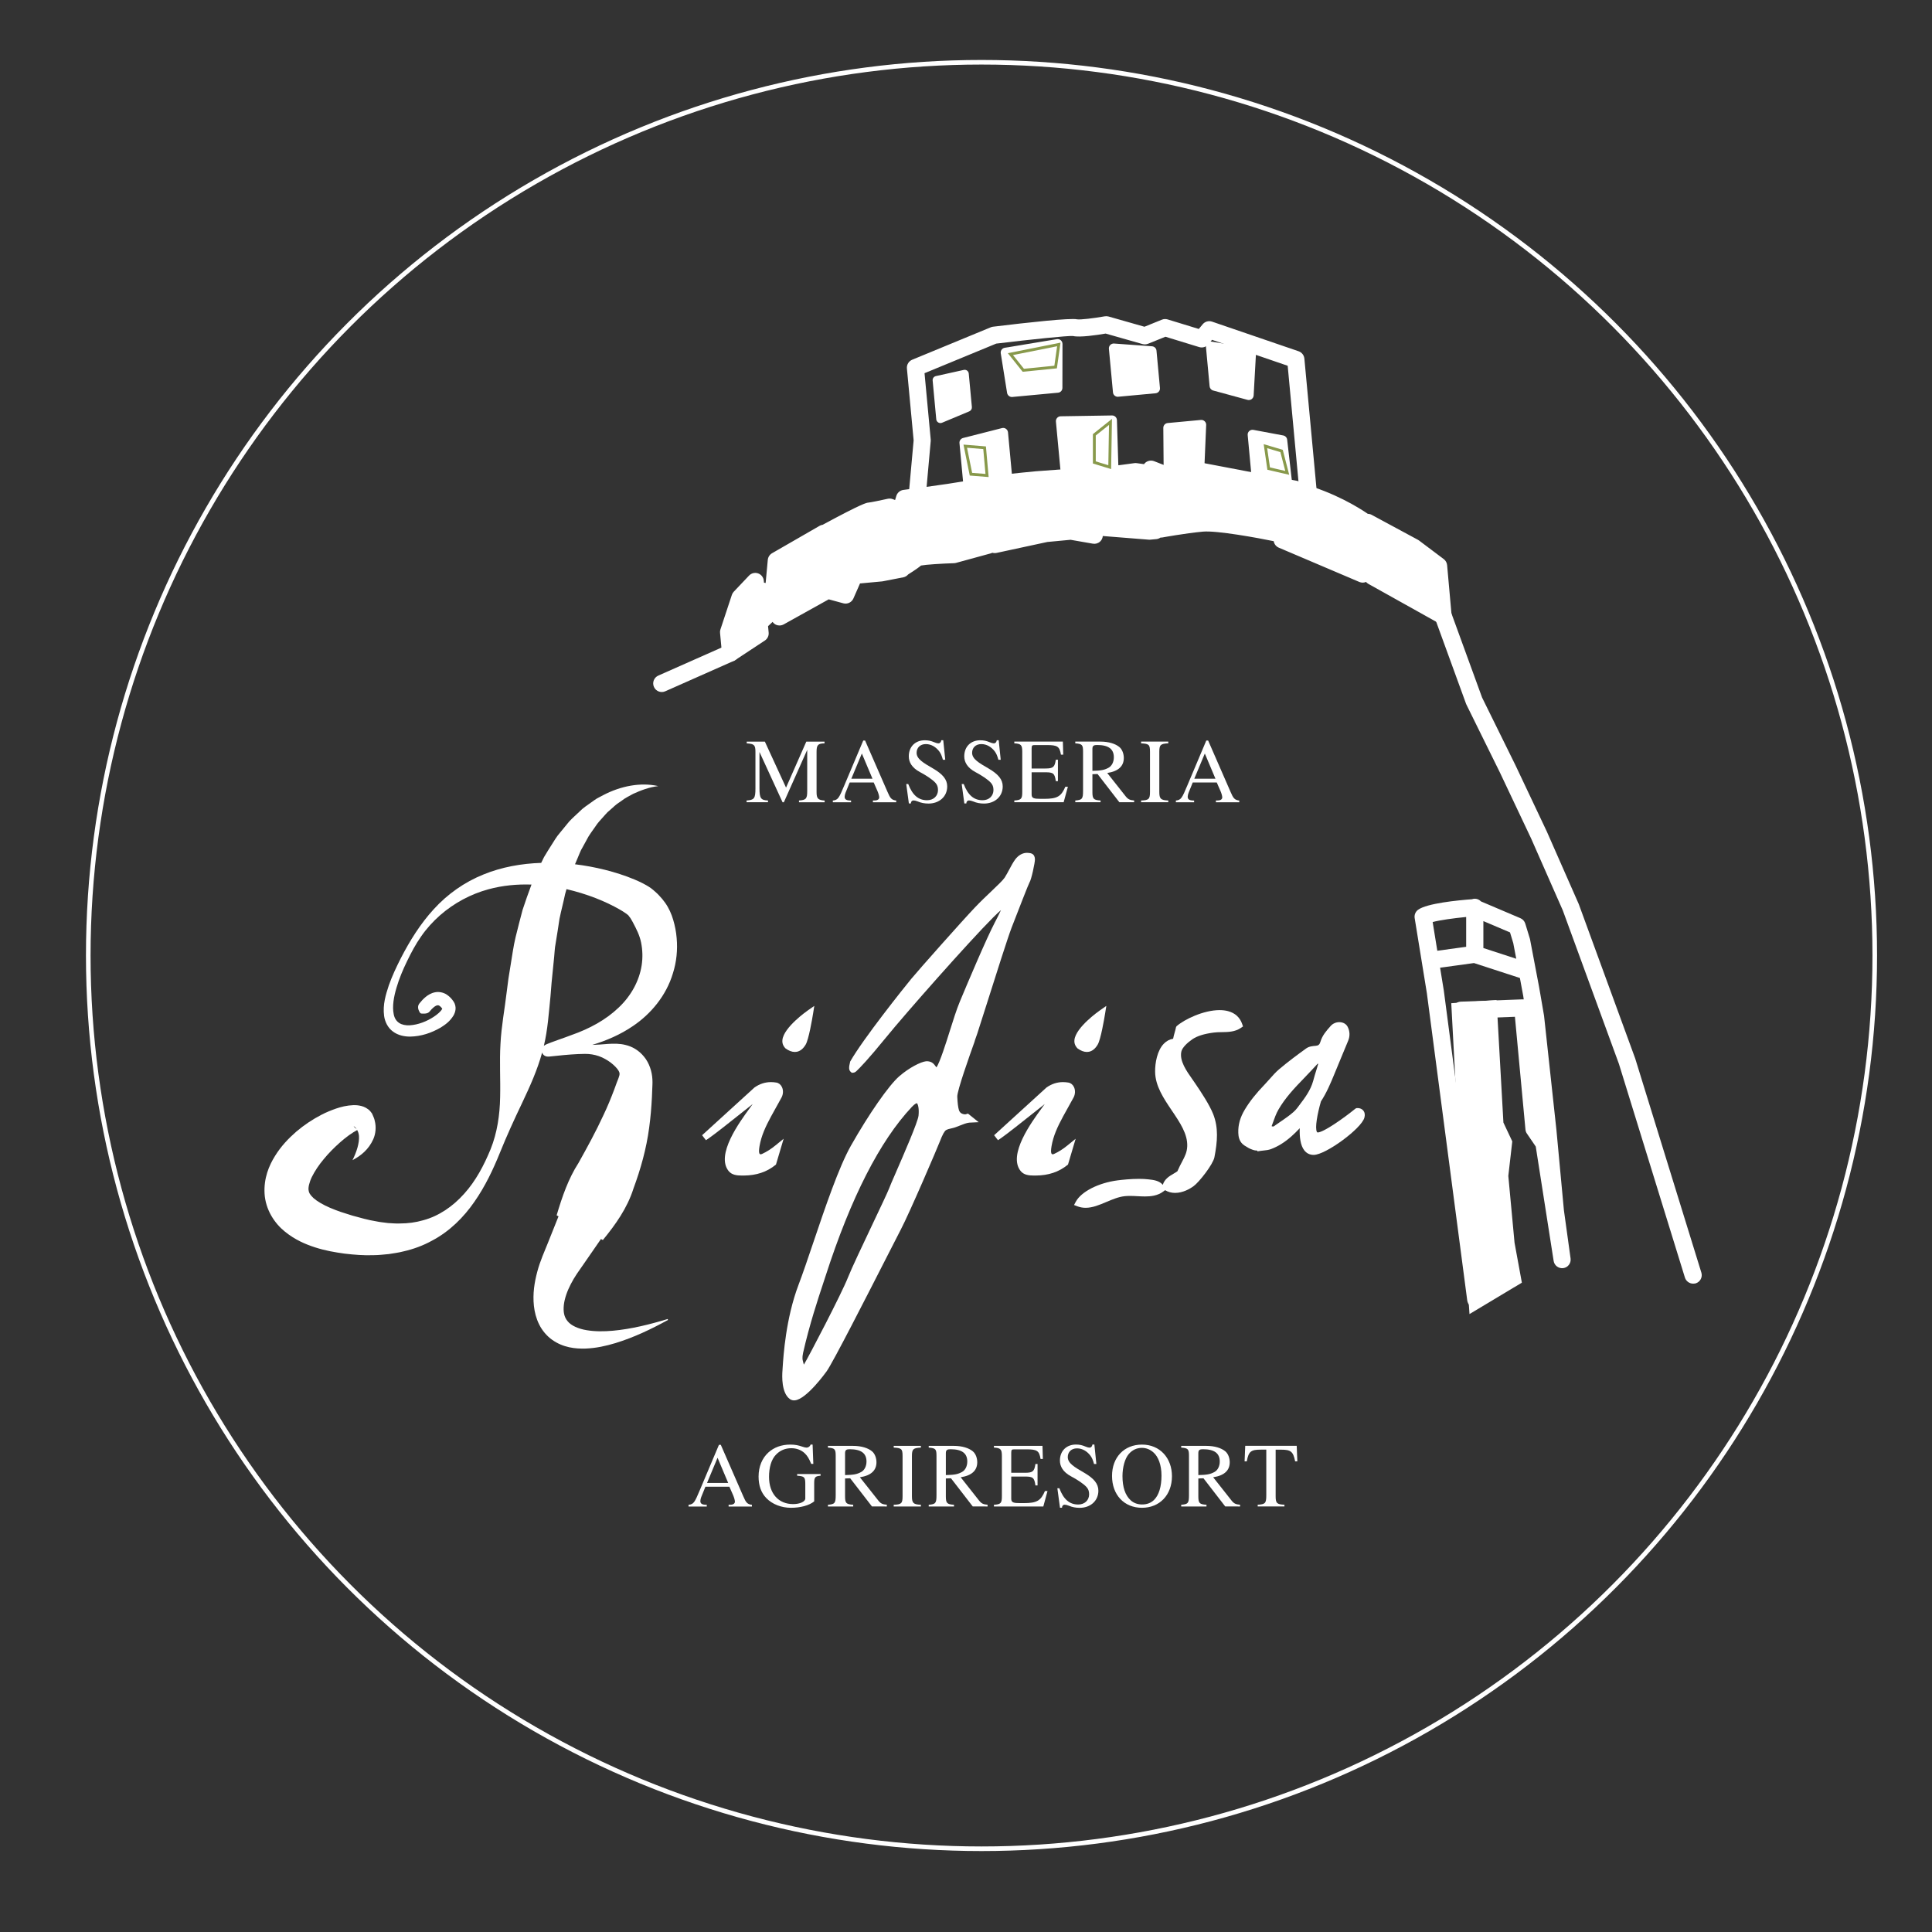 <?xml version="1.0" encoding="utf-8"?>
<!-- Generator: Adobe Illustrator 23.0.1, SVG Export Plug-In . SVG Version: 6.00 Build 0)  -->
<svg version="1.0" xmlns="http://www.w3.org/2000/svg" xmlns:xlink="http://www.w3.org/1999/xlink" x="0px" y="0px"
	 viewBox="0 0 512 512" style="enable-background:new 0 0 512 512;" xml:space="preserve">
<rect x="0" y="0" width="512" height="512" fill="#333333" stroke="none"/>
<style type="text/css">
	.st0{display:none;fill:#87994A;}
	.st1{display:none;fill:#FFFFFF;}
	.st2{fill:#FFFFFF;}
	.st3{fill:#FFFFFF;stroke:#88994B;stroke-width:0.759;stroke-miterlimit:10;}
	.st4{fill:none;stroke:#FFFFFF;stroke-width:1.219;stroke-miterlimit:10;}
</style>
<g id="Livello_1">
	<rect class="st0" width="512" height="512"/>
	<path class="st1" d="M385.33,151.53c-1.21-4.14-2.99-8.21-5.62-11.89c-1.32-1.84-2.73-3.62-4.38-5.27
		c-0.78-0.84-1.61-1.65-2.52-2.43c-0.87-0.77-1.64-1.53-3.09-2.59c-2.32-1.62-4.12-2.55-5.95-3.5c-1.81-0.91-3.57-1.72-5.32-2.45
		c-6.98-2.92-13.88-5.08-20.89-6.85c-6.87-1.71-13.82-3.01-20.81-3.86c0.56-1.29,1.12-2.58,1.67-3.89c1.18-2.63,2.09-5.49,3.61-7.89
		l4.17-7.6c1.49-2.45,3.25-4.69,4.88-7.09c1.56-2.49,3.57-4.48,5.48-6.67c0.98-1.06,1.89-2.22,2.93-3.22l3.25-2.87
		c1.1-0.94,2.15-2.02,3.32-2.87l3.6-2.51c2.35-1.88,5.05-3.05,7.67-4.57c5.43-2.47,11.23-4.68,17.54-5.42
		c-12.49-2.82-26.3,0.04-38.22,6.21l-4.51,2.37c-1.45,0.87-2.77,1.9-4.17,2.86c-2.73,1.98-5.69,3.84-8.01,6.27
		c-2.43,2.33-5.04,4.59-7.35,7.07l-6.43,7.84c-2.28,2.58-3.92,5.46-5.75,8.29c-1.77,2.85-3.64,5.69-5.31,8.6
		c-0.65,1.33-1.31,2.67-1.97,4.02c-13.76,0.46-27.56,2.91-40.33,8.12c-13.31,5.35-25.18,13.8-34.59,24.12
		c-9.45,10.3-16.81,22.14-23.05,34.26c-3.11,6.1-6.03,12.32-8.37,18.9c-2.17,6.59-4.34,13.49-3.32,21.38
		c0.53,3.86,2.47,8.25,6.18,10.94c3.64,2.73,8,3.5,11.86,3.52c7.84-0.12,14.91-2.55,21.43-6.33c3.22-2.05,6.38-4.2,8.97-8.47
		c0.61-1.13,1.18-2.46,1.37-4.17c0.21-1.69-0.25-3.82-1.25-5.33c-1.36-2.05-2.69-3.56-4.93-5.07c-2.19-1.45-5.46-2.22-8.22-1.59
		c-2.76,0.56-4.82,1.89-6.48,3.23c-1.67,1.37-3.01,2.85-4.21,4.38c-1.2,1.49-1.8,3.56,0.41,6.85l0.62,0.34
		c3.88,0.34,5.19-0.38,6.09-1.55c0.9-1.12,1.87-2.13,2.84-2.9c0.96-0.77,1.9-1.21,2.48-1.3c0.58-0.08,0.82-0.01,1.48,0.36
		c0.52,0.33,1.34,1.22,1.89,1.94c-0.04,0.1-0.08,0.22-0.16,0.36c-0.84,1.62-3.27,3.7-5.68,5.28c-4.96,3.28-11.07,5.64-16.78,5.97
		c-5.86,0.32-10.13-2-11.25-7.68c-1.15-5.58,0.07-12.28,1.91-18.48c1.85-6.3,4.43-12.48,7.34-18.49c2.91-6.05,6.04-11.94,9.86-17.37
		c3.76-5.47,8.28-10.37,13.18-14.72c9.87-8.68,21.56-14.85,33.89-18.2c9.76-2.66,19.88-3.62,29.96-3.26
		c-2.15,5.85-4.32,11.77-6.23,17.72c-1.7,6.31-3.27,12.66-4.86,19.03c-1.53,6.37-2.33,12.78-3.43,19.19l-1.55,9.63l-1.19,9.14
		c-1.43,12.19-3.77,24.21-4.36,36.41c-0.73,12.2,0.06,24.69-0.23,37.19c-0.24,12.48-2.06,24.9-6.63,36.29
		c-4.64,11.29-10.43,22.25-18.43,31.11c-7.89,8.9-17.78,15.61-28.51,18.51c-5.33,1.55-10.82,2.26-16.36,2.27
		c-2.73,0.15-5.55-0.18-8.29-0.29c-2.8-0.42-5.53-0.59-8.32-1.22c-5.51-0.88-11.05-2.47-16.54-3.98l-8.2-2.61
		c-2.61-0.9-5.13-1.9-7.51-2.9c-4.74-2.03-8.9-4.48-11.48-6.77c-2.58-2.49-3.15-3.72-3.38-5.42c-0.35-1.75,0.36-5.31,2.3-9.32
		c1.98-3.96,4.82-8.3,8.25-12.35c3.38-4.1,7.26-8.07,11.34-11.67c2.05-1.8,4.12-3.53,6.23-5c2.02-1.49,4.25-2.83,5.48-3.47
		c0.13-0.11,0.24-0.18,0.3-0.24c0.66,1.08,1.12,2.44,1.28,4.12c0.38,4.93-1.63,11.14-4.52,16.92c5.8-3.05,11.33-7.43,14.55-14.74
		c1.57-3.64,2.15-8.38,0.93-12.94c-0.2-1.19-0.7-2.2-1.15-3.29l-0.72-1.61c-0.73-1.1-1.67-2.19-2.7-2.95
		c-2.09-1.59-4.2-2.21-5.79-2.51c-1.71-0.34-3.05-0.38-4.34-0.36c-4.97,0.22-8.62,1.22-12.22,2.39c-3.53,1.23-6.87,2.61-10.04,4.24
		c-6.35,3.25-12.21,7.18-17.71,11.84c-5.42,4.74-10.61,10.1-14.84,16.99c-4.2,6.75-7.89,15.51-7.3,26.3
		c0.28,5.32,2.02,10.79,4.67,15.35c2.63,4.58,5.99,8.31,9.5,11.15c7.02,5.72,14.27,8.82,21.22,11.06
		c7.03,2.25,13.76,3.41,20.39,4.33c6.76,0.8,13.56,1.36,20.52,1.08c3.44,0,6.97-0.48,10.4-0.76c3.48-0.58,6.93-0.98,10.36-1.91
		c6.84-1.56,13.55-4.01,19.69-7.39c12.46-6.54,22.3-16.48,29.72-27.2c7.52-10.75,13-22.38,17.78-34.14
		c4.75-11.77,10.03-23.36,15.68-35.13c5.38-11.32,10.56-22.91,13.82-34.86c0.65,2.13,2.51,2.51,2.42,2.56
		c0.55,0.19,0.76,0.2,0.94,0.24c0.7,0.09,0.94,0.06,1.26,0.05l10.36-1.06c3.32-0.31,6.64-0.56,9.95-0.7
		c3.3-0.12,6.63-0.32,9.88,0.25c3.24,0.54,6.41,1.61,9.22,3.23c5.7,3.11,9.82,7.8,9.97,9.87c0.1,1.11-0.19,1.9-0.72,3.43
		c-0.42,0.92-1.89,4.9-2.93,7.79c-2.32,6.12-4.74,12.1-7.49,17.85c-5.32,11.56-11.29,22.47-17.54,33.64
		c-6.97,10.81-11.31,23.34-15.21,36.47l1.31,0.7l-7.33,18.32l-3.87,9.5c-1.4,3.51-2.64,7.09-3.64,10.82
		c-1.98,7.42-3.26,15.34-2.35,23.89c0.46,4.25,1.57,8.69,3.67,12.9c2.07,4.2,5.29,8.04,9.06,10.71c7.7,5.45,16.15,6.35,23.42,6.12
		c7.39-0.29,14.23-1.84,20.78-3.81c13.08-4.01,25.08-9.83,36.7-16.14l-0.27-0.65c-12.6,3.82-25.44,7-38.14,8.17
		c-6.32,0.58-12.63,0.62-18.37-0.38c-5.72-0.93-10.79-3.17-13.28-6.25c-2.52-2.97-3.14-6.67-2.66-11.34
		c0.52-4.61,2.35-9.72,4.87-14.6c1.25-2.45,2.71-4.86,4.27-7.22l5.46-7.86l11.33-16.38l1.31,0.7c8.82-10.76,17.03-22.22,21.4-35.99
		c4.99-13.44,9-27.77,10.92-42.31c1-7.25,1.59-14.48,1.95-21.62l0.2-5.34c0.02-1.47,0.3-4.3,0.1-6.88
		c-0.24-5.21-2.11-11.35-5.87-15.84c-3.7-4.52-8.38-7.07-12.7-8.07c-4.33-1.12-8.41-1.01-12.22-0.8c-3.82,0.3-7.39,0.62-10.91,0.7
		c-0.09,0-0.18,0-0.27,0c9.78-2.95,19.52-7.09,28.44-13.19c12.36-8.35,23.19-21.15,27.87-36.87c2.46-7.78,3.34-16.14,2.58-24.49
		C387.4,159.84,386.55,155.66,385.33,151.53 M162.75,295.76c0.28,0.28,0.76,0.54,0.96,0.87c0.24,0.24,0.46,0.53,0.68,0.83
		c-0.23-0.17-0.55-0.4-1.08-0.78c-0.35-0.35-0.8-0.82-1.02-1.34L162.75,295.76z M298.49,238.82c-0.1,0-0.29-0.04,0-0.01
		c0.02,0,0.06,0.01,0.09,0.02C298.55,238.82,298.51,238.82,298.49,238.82 M363.31,183.19c-1.64,10.69-7.24,21.27-16.1,29.59
		c-8.81,8.46-20.19,14.66-32.69,19.05c-3.17,1.21-6.37,2.35-9.58,3.48l-4.85,1.77l-2.53,1c-0.5,0.22-0.82,0.32-1.77,0.85
		c-0.09,0.06-0.38,0.25-0.56,0.38c-0.06,0.09-0.13,0.15-0.21,0.21c2.76-11.48,3.48-23.22,4.67-34.82l0.77-9.48l0.91-8.93l0.89-8.95
		c0.31-2.97,0.37-6.03,0.96-8.92c0.96-5.85,1.93-11.71,2.77-17.62c1.17-5.77,2.71-11.43,3.91-17.24c0.3-1.17,0.63-2.32,0.97-3.46
		c6.96,1.63,13.81,3.72,20.42,6.29c5.89,2.31,11.66,4.99,16.85,8c1.29,0.75,2.53,1.53,3.65,2.29c1.1,0.74,2.18,1.59,2.54,2.05
		c-0.1-0.03,0.27,0.46,0.6,0.88c0.33,0.38,0.62,0.84,0.9,1.31c0.59,0.88,1.11,1.9,1.63,2.89c2.09,3.97,4.46,8.47,5.44,13.58
		C363.96,172.44,364.13,177.84,363.31,183.19"/>
</g>
<g id="Livello_2">
	<g>
		<path class="st2" d="M193.09,399.24v-0.46c0.87,0,1.04-0.05,1.33-0.22c0.19-0.1,0.34-0.36,0.34-0.58c0-0.36-0.17-1.02-0.46-1.7
			l-1-2.28h-6.36l-1.12,2.77c-0.12,0.32-0.22,0.73-0.22,1.02c0,0.75,0.53,1,1.7,1v0.46h-4.83v-0.46c1.41-0.15,1.63-0.66,3.06-4.05
			l5-11.85h0.49l5.97,13.67c0.68,1.58,1.02,2.09,2.28,2.23v0.46H193.09z M190.16,386.32l-2.79,6.68h5.61L190.16,386.32z"/>
		<path class="st2" d="M217.47,391.08c-1.41,0.12-1.7,0.36-1.7,1.94v4.86c-1.33,1.09-3.67,1.7-6.17,1.7c-2.48,0-4.95-0.92-6.55-2.6
			c-1.36-1.43-2.02-3.3-2.02-5.68c0-2.67,0.97-4.9,2.6-6.38c1.46-1.33,3.45-2.09,5.8-2.09c1.31,0,2.14,0.19,3.23,0.56
			c0.46,0.17,0.83,0.24,1.07,0.24c0.51,0,0.95-0.34,1.09-0.8h0.53l0.19,5.12h-0.56c-0.61-1.48-1-2.11-1.72-2.82
			c-0.92-0.87-2.18-1.34-3.54-1.34c-1.67,0-3.01,0.61-4.05,1.68c-1.29,1.29-1.87,3.5-1.87,5.9c0,4.51,2.57,7.23,6.38,7.23
			c1.87,0,3.23-0.68,3.23-1.48v-3.81c0-1.89-0.24-2.09-2.16-2.23v-0.44h6.21V391.08z"/>
		<path class="st2" d="M231.09,399.24l-5.78-7.48l-1.36,0.05v4.71c0,1.84,0.29,2.14,2.16,2.26v0.46h-6.7v-0.46
			c1.82-0.15,2.06-0.41,2.06-2.55v-10.37c0-1.8-0.19-2.09-2.06-2.23v-0.46h6.6c2.31,0,4.03,0.58,5.07,1.43
			c0.8,0.66,1.19,1.84,1.19,2.91c0,2.11-1.36,3.52-4.39,3.98l4.86,6.14c0.7,0.9,1.21,1.04,2.28,1.14v0.46H231.09z M223.95,390.91
			c2.33-0.05,3.18-0.22,4.3-0.83c0.87-0.49,1.38-1.55,1.38-2.77c0-2.18-1.43-3.25-4.44-3.25c-0.83,0-1.24,0.17-1.24,1.02V390.91z"/>
		<path class="st2" d="M236.84,399.24v-0.46c2.04-0.07,2.35-0.36,2.35-2.26v-10.66c0-1.92-0.29-2.11-2.35-2.23v-0.46h7.21v0.46
			c-2.04,0.1-2.38,0.39-2.38,2.23v10.66c0,1.82,0.39,2.18,2.38,2.26v0.46H236.84z"/>
		<path class="st2" d="M257.8,399.24l-5.78-7.48l-1.36,0.05v4.71c0,1.84,0.29,2.14,2.16,2.26v0.46h-6.7v-0.46
			c1.82-0.15,2.06-0.41,2.06-2.55v-10.37c0-1.8-0.19-2.09-2.06-2.23v-0.46h6.6c2.31,0,4.03,0.58,5.07,1.43
			c0.8,0.66,1.19,1.84,1.19,2.91c0,2.11-1.36,3.52-4.39,3.98l4.85,6.14c0.7,0.9,1.21,1.04,2.28,1.14v0.46H257.8z M250.66,390.91
			c2.33-0.05,3.18-0.22,4.3-0.83c0.87-0.49,1.38-1.55,1.38-2.77c0-2.18-1.43-3.25-4.44-3.25c-0.83,0-1.24,0.17-1.24,1.02V390.91z"/>
		<path class="st2" d="M276.49,399.24h-13.09v-0.46c1.87-0.12,2.11-0.44,2.11-2.31v-10.58c0-1.8-0.29-2.16-2.11-2.26v-0.46h12.87
			l0.1,3.47h-0.61c-0.36-2.18-0.92-2.55-3.74-2.55h-3.18c-0.68,0-0.85,0.1-0.85,0.87v5.34h3.67c2.09,0,2.45-0.41,2.74-2.33h0.56
			v5.68h-0.56c-0.29-2.04-0.66-2.35-2.74-2.35h-3.67v5.9c0,1.02,0.66,1.14,2.45,1.14h0.87c3.47,0,4.52-0.63,5.61-3.2h0.68
			L276.49,399.24z"/>
		<path class="st2" d="M289.94,388c-0.29-1.07-0.56-1.7-1-2.28c-0.85-1.09-2.06-1.89-3.52-1.89c-1.51,0-2.45,0.97-2.45,2.31
			c0,1.65,1.8,2.67,4.35,4.15c2.57,1.5,3.76,2.91,3.76,4.76c0,2.72-2.14,4.54-4.95,4.54c-1.02,0-1.97-0.17-2.87-0.56
			c-0.46-0.19-0.87-0.27-1.14-0.27c-0.36,0-0.68,0.29-0.68,0.8h-0.53l-0.7-5.15h0.53c1.12,2.94,2.69,4.3,5,4.3
			c1.7,0,2.89-1.12,2.89-2.72c0-0.85-0.24-1.41-0.7-1.92c-0.85-0.92-2.52-1.99-4.08-2.82c-2.18-1.17-2.96-2.67-2.96-4.18
			c0-2.65,1.82-4.25,4.22-4.25c1,0,1.63,0.15,2.55,0.53c0.44,0.19,0.83,0.29,1.07,0.29c0.41,0,0.68-0.29,0.78-0.83h0.51l0.53,5.17
			H289.94z"/>
		<path class="st2" d="M302.64,399.58c-4.71,0-7.94-3.4-7.94-8.45c0-4.93,3.21-8.3,7.94-8.3c4.76,0,7.94,3.57,7.94,8.38
			C310.58,396.2,307.3,399.58,302.64,399.58z M305.6,384.84c-0.87-0.73-1.84-1.14-2.99-1.14c-1.31,0-2.52,0.53-3.47,1.63
			c-1.04,1.19-1.67,3.54-1.67,5.85c0,2.89,0.7,5.07,2.19,6.43c0.83,0.75,1.89,1.09,3.01,1.09c1.21,0,2.28-0.36,3.13-1.17
			c1.33-1.29,2.01-3.57,2.01-6.48C307.81,388.29,306.99,386.01,305.6,384.84z"/>
		<path class="st2" d="M324.71,399.24l-5.78-7.48l-1.36,0.05v4.71c0,1.84,0.29,2.14,2.16,2.26v0.46h-6.7v-0.46
			c1.82-0.15,2.06-0.41,2.06-2.55v-10.37c0-1.8-0.19-2.09-2.06-2.23v-0.46h6.6c2.31,0,4.03,0.58,5.07,1.43
			c0.8,0.66,1.19,1.84,1.19,2.91c0,2.11-1.36,3.52-4.39,3.98l4.85,6.14c0.7,0.9,1.21,1.04,2.28,1.14v0.46H324.71z M317.57,390.91
			c2.33-0.05,3.18-0.22,4.3-0.83c0.87-0.49,1.38-1.55,1.38-2.77c0-2.18-1.43-3.25-4.44-3.25c-0.83,0-1.24,0.17-1.24,1.02V390.91z"/>
		<path class="st2" d="M343.23,387.29c-0.53-2.67-1.17-3.11-3.74-3.11h-1.43v12.36c0,1.84,0.34,2.14,2.33,2.23v0.46h-7.09v-0.46
			c2.02-0.12,2.28-0.39,2.28-2.53v-12.07h-1.46c-2.57,0-3.23,0.44-3.71,3.11h-0.58l0.17-4.13h13.64l0.17,4.13H343.23z"/>
	</g>
	<g>
		<path class="st2" d="M211.74,212.6v-0.46c1.92-0.12,2.18-0.51,2.18-2.52v-10.9l-6.19,13.89h-0.34l-6.12-13.33v9.66
			c0,2.67,0.39,3.11,2.26,3.2v0.46h-5.68v-0.46c2.01-0.15,2.35-0.49,2.35-3.2v-9.66c0-1.84-0.32-2.16-2.31-2.28v-0.46h4.81
			l5.61,12.19l5.37-12.19h4.83v0.46c-1.75,0.02-2.11,0.44-2.11,2.26v10.63c0,1.72,0.36,2.14,2.14,2.26v0.46H211.74z"/>
		<path class="st2" d="M231.33,212.6v-0.46c0.87,0,1.04-0.05,1.33-0.22c0.19-0.1,0.34-0.36,0.34-0.58c0-0.36-0.17-1.02-0.46-1.7
			l-1-2.28h-6.36l-1.12,2.77c-0.12,0.32-0.22,0.73-0.22,1.02c0,0.75,0.53,1,1.7,1v0.46h-4.83v-0.46c1.41-0.15,1.63-0.66,3.06-4.05
			l5-11.85h0.49l5.97,13.67c0.68,1.58,1.02,2.09,2.28,2.23v0.46H231.33z M228.4,199.69l-2.79,6.68h5.61L228.4,199.69z"/>
		<path class="st2" d="M249.88,201.36c-0.29-1.07-0.56-1.7-1-2.28c-0.85-1.09-2.06-1.89-3.52-1.89c-1.5,0-2.45,0.97-2.45,2.31
			c0,1.65,1.8,2.67,4.35,4.15c2.57,1.5,3.76,2.91,3.76,4.76c0,2.72-2.14,4.54-4.95,4.54c-1.02,0-1.97-0.17-2.86-0.56
			c-0.46-0.19-0.87-0.27-1.14-0.27c-0.36,0-0.68,0.29-0.68,0.8h-0.53l-0.7-5.15h0.53c1.12,2.94,2.69,4.3,5,4.3
			c1.7,0,2.89-1.12,2.89-2.72c0-0.85-0.24-1.41-0.7-1.92c-0.85-0.92-2.52-1.99-4.08-2.82c-2.19-1.17-2.96-2.67-2.96-4.18
			c0-2.65,1.82-4.25,4.22-4.25c1,0,1.63,0.15,2.55,0.53c0.44,0.19,0.83,0.29,1.07,0.29c0.41,0,0.68-0.29,0.78-0.83h0.51l0.53,5.17
			H249.88z"/>
		<path class="st2" d="M264.59,201.36c-0.29-1.07-0.56-1.7-1-2.28c-0.85-1.09-2.06-1.89-3.52-1.89c-1.51,0-2.45,0.97-2.45,2.31
			c0,1.65,1.8,2.67,4.35,4.15c2.57,1.5,3.76,2.91,3.76,4.76c0,2.72-2.14,4.54-4.95,4.54c-1.02,0-1.97-0.17-2.87-0.56
			c-0.46-0.19-0.87-0.27-1.14-0.27c-0.36,0-0.68,0.29-0.68,0.8h-0.53l-0.7-5.15h0.53c1.12,2.94,2.69,4.3,5,4.3
			c1.7,0,2.89-1.12,2.89-2.72c0-0.85-0.24-1.41-0.7-1.92c-0.85-0.92-2.52-1.99-4.08-2.82c-2.18-1.17-2.96-2.67-2.96-4.18
			c0-2.65,1.82-4.25,4.22-4.25c1,0,1.63,0.15,2.55,0.53c0.44,0.19,0.83,0.29,1.07,0.29c0.41,0,0.68-0.29,0.78-0.83h0.51l0.53,5.17
			H264.59z"/>
		<path class="st2" d="M281.88,212.6H268.8v-0.46c1.87-0.12,2.11-0.44,2.11-2.31v-10.58c0-1.8-0.29-2.16-2.11-2.26v-0.46h12.87
			l0.1,3.47h-0.61c-0.36-2.19-0.92-2.55-3.74-2.55h-3.18c-0.68,0-0.85,0.1-0.85,0.87v5.34h3.67c2.09,0,2.45-0.41,2.74-2.33h0.56
			v5.68h-0.56c-0.29-2.04-0.66-2.35-2.74-2.35h-3.67v5.9c0,1.02,0.66,1.14,2.45,1.14h0.87c3.47,0,4.52-0.63,5.61-3.2H283
			L281.88,212.6z"/>
		<path class="st2" d="M296.64,212.6l-5.78-7.48l-1.36,0.05v4.71c0,1.84,0.29,2.14,2.16,2.26v0.46h-6.7v-0.46
			c1.82-0.15,2.06-0.41,2.06-2.55v-10.37c0-1.8-0.19-2.09-2.06-2.23v-0.46h6.6c2.31,0,4.03,0.58,5.07,1.43
			c0.8,0.66,1.19,1.84,1.19,2.91c0,2.11-1.36,3.52-4.39,3.98l4.85,6.14c0.7,0.9,1.21,1.04,2.28,1.14v0.46H296.64z M289.5,204.28
			c2.33-0.05,3.18-0.22,4.3-0.83c0.87-0.49,1.38-1.55,1.38-2.77c0-2.19-1.43-3.25-4.44-3.25c-0.83,0-1.24,0.17-1.24,1.02V204.28z"/>
		<path class="st2" d="M302.4,212.6v-0.46c2.04-0.07,2.36-0.36,2.36-2.26v-10.66c0-1.92-0.29-2.11-2.36-2.23v-0.46h7.21v0.46
			c-2.04,0.1-2.38,0.39-2.38,2.23v10.66c0,1.82,0.39,2.18,2.38,2.26v0.46H302.4z"/>
		<path class="st2" d="M322.23,212.6v-0.46c0.87,0,1.04-0.05,1.34-0.22c0.19-0.1,0.34-0.36,0.34-0.58c0-0.36-0.17-1.02-0.46-1.7
			l-1-2.28h-6.36l-1.12,2.77c-0.12,0.32-0.22,0.73-0.22,1.02c0,0.75,0.53,1,1.7,1v0.46h-4.83v-0.46c1.41-0.15,1.63-0.66,3.06-4.05
			l5-11.85h0.49l5.97,13.67c0.68,1.58,1.02,2.09,2.28,2.23v0.46H322.23z M319.29,199.69l-2.79,6.68h5.61L319.29,199.69z"/>
	</g>
	<path class="st2" d="M243.75,139.56l0-0.02c-1.1-0.03-2.38-0.36-2.51-2.06c-0.06-0.75,0.27-1.45,0.82-1.91
		c-0.17-0.71-0.59-1.84-1.05-2.73c-0.2-0.38-0.28-0.81-0.24-1.24l1.35-14.9l-1.78-19.05c-0.09-1,0.47-1.93,1.4-2.32l20.84-8.6
		c0.19-0.08,0.39-0.13,0.59-0.15c9.19-1.12,20.51-2.36,22.25-1.96c0.83,0.16,4.47-0.28,7.34-0.79c0.34-0.06,0.69-0.04,1.02,0.05
		l9.51,2.71l4.62-1.87c0.48-0.2,1.02-0.22,1.52-0.07l8.26,2.53l1.03-1.24c0.6-0.73,1.59-1.01,2.49-0.7l22.93,7.85
		c0.85,0.29,1.44,1.05,1.53,1.94l3.54,37.96c0.07,0.71-0.21,1.42-0.74,1.9c-0.53,0.48-1.26,0.68-1.96,0.55l-9.32-1.82
		c-2.77,0.18-24.69,1.59-46.61,2.99c-11.73,0.75-23.45,1.5-32.25,2.06l-13.62,0.85c-0.23,0.01-0.49,0.02-0.78,0.03
		C243.86,139.55,243.8,139.56,243.75,139.56 M245.35,131.36c0.51,1.08,0.98,2.31,1.2,3.48c12.92-0.8,62.8-4,90.62-5.79
		c0.2-0.01,0.39,0,0.58,0.04l6.62,1.3l-3.12-33.46l-20.05-6.87l-0.99,1.2c-0.59,0.71-1.54,0.99-2.42,0.72l-8.94-2.74l-4.6,1.86
		c-0.47,0.19-0.99,0.22-1.48,0.08l-9.76-2.78c-2.33,0.4-6.84,1.07-8.64,0.65c-1.29-0.13-11.32,0.92-20.36,2.01l-19,7.84l1.64,17.58
		c0.01,0.14,0.01,0.28,0,0.42L245.35,131.36z"/>
	<path class="st2" d="M448.7,340.18c-0.97,0-1.87-0.63-2.18-1.61l-17.49-56.63l-14.87-40.67l-8.39-19.05l-8.27-17.48l-8.88-18
		c-0.03-0.07-0.07-0.15-0.1-0.23l-8.06-22.14l-9.29-10.55l-41.64-16.7l-90.46,8.44l-27.58,10.66l-16.19,18.33
		c-0.22,0.24-0.49,0.44-0.78,0.57l-18.22,8.08c-1.15,0.51-2.49-0.01-3-1.16c-0.51-1.15,0.01-2.49,1.16-3l17.76-7.87l16.24-18.37
		c0.24-0.27,0.54-0.49,0.88-0.62l28.39-10.97c0.19-0.08,0.4-0.12,0.61-0.14l91.32-8.52c0.36-0.03,0.72,0.02,1.06,0.15l42.66,17.11
		c0.33,0.13,0.63,0.34,0.86,0.61l9.93,11.28c0.19,0.21,0.33,0.46,0.43,0.73l8.17,22.43l8.84,17.93l8.31,17.57l8.47,19.24
		l14.96,40.92l17.53,56.74c0.37,1.2-0.3,2.47-1.51,2.85C449.14,340.15,448.92,340.18,448.7,340.18"/>
	<path class="st2" d="M331.7,105.77c0.31-0.23,0.51-0.58,0.53-0.97l0.62-11.16c0.03-0.65-0.43-1.23-1.07-1.34l-10.71-1.77
		c-0.4-0.06-0.79,0.06-1.08,0.33c-0.29,0.27-0.44,0.66-0.4,1.06l0.97,10.45c0.05,0.53,0.42,0.98,0.94,1.12l9.11,2.48
		c0.11,0.03,0.22,0.05,0.34,0.05C331.22,106.01,331.48,105.93,331.7,105.77"/>
	<path class="st2" d="M305.3,91.77l-10.06-0.73c-0.36-0.03-0.74,0.11-1.01,0.38c-0.26,0.27-0.4,0.64-0.36,1.02l1.08,11.55
		c0.06,0.66,0.62,1.16,1.27,1.16c0.04,0,0.08,0,0.12-0.01l9.9-0.92c0.71-0.07,1.23-0.69,1.16-1.4l-0.92-9.9
		C306.43,92.31,305.93,91.82,305.3,91.77"/>
	<path class="st2" d="M268.17,105.21c0.04,0,0.08,0,0.12-0.01l12.1-1.13c0.66-0.06,1.16-0.61,1.16-1.27l0.02-11.65
		c0-0.38-0.17-0.74-0.45-0.98c-0.29-0.25-0.67-0.35-1.04-0.29l-13.81,2.28c-0.7,0.12-1.17,0.77-1.06,1.47l1.68,10.51
		C267.01,104.76,267.55,105.21,268.17,105.21"/>
	<path class="st2" d="M257.56,107.88l-0.83-8.89c-0.03-0.31-0.19-0.59-0.44-0.78c-0.25-0.18-0.57-0.25-0.88-0.18l-7.4,1.64
		c-0.54,0.12-0.9,0.62-0.85,1.17l0.96,10.29c0.03,0.34,0.23,0.65,0.53,0.83c0.17,0.1,0.37,0.16,0.56,0.16
		c0.14,0,0.29-0.03,0.42-0.08l7.27-3.04C257.33,108.8,257.6,108.35,257.56,107.88"/>
	<path class="st2" d="M266.59,113.64c-0.31-0.22-0.69-0.29-1.06-0.19l-10.3,2.62c-0.61,0.16-1.02,0.73-0.96,1.36l1.08,11.55
		c0.03,0.34,0.2,0.65,0.46,0.87c0.23,0.19,0.52,0.29,0.82,0.29c0.04,0,0.08,0,0.12-0.01l10.45-0.97c0.71-0.07,1.23-0.69,1.16-1.4
		l-1.23-13.2C267.09,114.19,266.89,113.85,266.59,113.64"/>
	<path class="st2" d="M294.72,110.1h-0.02l-13.62,0.22c-0.36,0.01-0.7,0.16-0.93,0.43c-0.24,0.27-0.36,0.62-0.32,0.98l1.39,14.85
		c0.03,0.34,0.2,0.65,0.46,0.87c0.23,0.19,0.52,0.3,0.82,0.3c0.04,0,0.08,0,0.12-0.01l12.65-1.18c0.67-0.06,1.18-0.64,1.16-1.32
		L296,111.35C295.98,110.65,295.41,110.1,294.72,110.1"/>
	<path class="st2" d="M318.25,111.29l-8.8,0.82c-0.66,0.06-1.17,0.62-1.16,1.29l0.1,12.2c0,0.36,0.16,0.7,0.42,0.94
		c0.24,0.21,0.54,0.33,0.86,0.33c0.04,0,0.08,0,0.12-0.01l8.18-0.76c0.64-0.06,1.14-0.58,1.16-1.22l0.52-12.26
		c0.02-0.37-0.13-0.73-0.4-0.98C318.98,111.38,318.6,111.25,318.25,111.29"/>
	<path class="st2" d="M341.11,116.52c-0.06-0.56-0.48-1.01-1.04-1.12l-7.91-1.48c-0.39-0.07-0.8,0.04-1.1,0.31
		c-0.3,0.27-0.45,0.67-0.41,1.07l1.17,12.54c0.05,0.57,0.47,1.03,1.04,1.14l8.19,1.56c0.08,0.02,0.16,0.02,0.24,0.02
		c0.32,0,0.63-0.12,0.87-0.34c0.3-0.28,0.45-0.68,0.4-1.09L341.11,116.52z"/>
	<path class="st2" d="M382.46,163.19l-1.23-13.2l-6.56-4.94l-12.27-6.62l0.46,4.95l0.51,5.5l-1.22-10.15c0,0-7.7-5.88-18.98-8.72
		l0.1-0.34l-25.42-4.84l-9.35,0.87l-3.46-1.34l2.59,15.85c0,0,6-1.12,10.95-1.58c4.95-0.46,19.66,2.61,19.66,2.61l1.37-0.13
		l0.18,1.93l21.38,9.1l2.19-3.26l0.36,3.85L382.46,163.19z M341.16,136.8l1.27-4.28l-0.59,2.55L341.16,136.8z"/>
	<path class="st2" d="M300.94,125.01c0,0-10.95,1.58-12.1,1.13l-14.05,1.03c0,0-14.3,1.33-16.45,2.09
		c-2.15,0.75-18.6,2.84-18.6,2.84l-1.01,3.41l-2.94-1.1c0,0-4.35,0.96-5.45,1.06c-1,0.09-10.31,5.11-11.93,5.99l-0.01-0.16
		l-12.64,7.28l-0.83,8.95l1.66,5.95l12.93-7.19l0.02,0.15l4.56,1.24l2.29-5.21l7.15-0.67l5.45-1.06l-1.13-12.1l0.21-0.75l0.5,5.4
		l0.67,7.15c0,0,3.15-1.96,3.64-2.56c0.5-0.6,9.9-0.92,9.9-0.92l9.2-2.52l1.09-6.2l0.56,6.05l13.6-2.93l6.6-0.62l6.2,1.09
		l-0.94-12.37c0.87,4.03,2.68,10.27,2.68,10.27l12.86,1.02l1.65-0.15l-1.12-15.02L300.94,125.01z"/>
	<polygon class="st2" points="201.44,167.86 193.6,173.03 193.09,167.53 196.12,158.37 200.16,154.11 	"/>
	<path class="st2" d="M383.5,149.77c-0.06-0.64-0.38-1.22-0.9-1.61l-6.57-4.94c-0.09-0.07-0.19-0.13-0.29-0.18l-12.27-6.62
		c-0.31-0.17-0.66-0.24-1-0.26c-2.42-1.66-8.84-5.64-17.54-8.04c-0.33-0.36-0.76-0.61-1.25-0.7l-25.42-4.84
		c-0.21-0.04-0.42-0.05-0.64-0.03l-8.82,0.82l-2.95-1.15c-0.76-0.29-1.62-0.16-2.26,0.35c-0.16,0.13-0.3,0.28-0.41,0.44l-1.94-0.27
		c-0.21-0.03-0.42-0.03-0.63,0c-4.53,0.65-10.03,1.28-11.2,1.18c-0.04-0.01-0.08-0.01-0.12-0.02c-0.12-0.03-0.25-0.04-0.38-0.05
		c-0.05,0-0.09-0.01-0.14,0c-0.04,0-0.07-0.01-0.11,0l-14.1,1.04c-3.42,0.32-14.76,1.42-16.99,2.21
		c-1.21,0.42-10.17,1.72-18.14,2.73c-0.9,0.11-1.64,0.75-1.9,1.61l-0.32,1.07l-0.65-0.24c-0.41-0.15-0.86-0.18-1.29-0.09
		c-1.75,0.39-4.51,0.96-5.17,1.02c-0.46,0.04-1.53,0.16-12.08,5.87c-0.27,0.04-0.54,0.12-0.78,0.26l-12.64,7.28
		c-0.64,0.37-1.06,1.03-1.13,1.76l-0.57,6.13l-0.44-0.09l-0.05-0.52c-0.08-0.89-0.68-1.65-1.52-1.94c-0.84-0.29-1.78-0.06-2.39,0.59
		l-4.04,4.26c-0.23,0.24-0.41,0.53-0.51,0.85l-3.03,9.16c-0.1,0.3-0.14,0.61-0.1,0.93l0.51,5.5c0.07,0.8,0.56,1.49,1.28,1.84
		c0.31,0.15,0.65,0.22,0.99,0.22c0.44,0,0.87-0.13,1.25-0.38l7.84-5.17c0.7-0.46,1.09-1.27,1.01-2.11l-0.16-1.7l1.2-1.13
		c0.24,0.34,0.57,0.61,0.96,0.78c0.28,0.12,0.58,0.17,0.88,0.17c0.38,0,0.76-0.1,1.11-0.29l11.93-6.64l3.86,1.05
		c0.2,0.05,0.4,0.08,0.6,0.08c0.88,0,1.71-0.52,2.08-1.36l1.75-3.98l5.82-0.54c0.07-0.01,0.15-0.02,0.22-0.03l5.45-1.06
		c0.52-0.1,0.95-0.39,1.27-0.76c1.93-1.21,2.91-1.93,3.41-2.36c1.3-0.25,5.38-0.51,8.76-0.62c0.18-0.01,0.35-0.03,0.52-0.08
		l9.2-2.52c0.15-0.04,0.29-0.1,0.42-0.16c0.36,0.1,0.74,0.12,1.11,0.04l13.46-2.9l6.16-0.58l5.9,1.03c0.69,0.12,1.4-0.08,1.92-0.56
		c0.42-0.38,0.67-0.91,0.72-1.47l12.17,0.97c0.06,0.01,0.12,0.01,0.18,0.01c0.07,0,0.14,0,0.21-0.01l1.65-0.15
		c0.4-0.04,0.76-0.19,1.07-0.4c0.16,0,0.32,0,0.48-0.03c0.06-0.01,5.96-1.1,10.75-1.55c3.7-0.34,14.63,1.67,18.78,2.53
		c0.13,0.75,0.62,1.4,1.33,1.71l21.38,9.1c0.29,0.12,0.59,0.18,0.89,0.18c0.3,0,0.59-0.07,0.86-0.19c0.17,0.19,0.36,0.36,0.58,0.49
		l18.73,10.46c0.35,0.19,0.73,0.29,1.11,0.29c0.43,0,0.86-0.12,1.24-0.37c0.71-0.46,1.1-1.28,1.02-2.12L383.5,149.77z
		 M195.52,169.04l-0.12-1.25l2.72-8.23l0.24-0.25l0.36,3.82l-0.53,2.54l0.83,0.69l0.03,0.36L195.52,169.04z M208,160.1l-0.77-2.77
		l0.68-7.36l8.28-4.77l0.92,9.84L208,160.1z M233.2,149.57l-7.04,0.66c-0.82,0.08-1.54,0.59-1.87,1.35l-1.5,3.41l-0.86-0.23
		l-1.12-12c4.36-2.35,8.87-4.66,9.92-5.03c1.1-0.14,3.6-0.66,4.88-0.94l0.32,0.12l-0.08,0.26c-0.02,0.07-0.01,0.14-0.02,0.21
		l-0.19,0.68c-0.07,0.27-0.1,0.55-0.07,0.82l0.94,10.05L233.2,149.57z M284.21,138.51c-0.2-0.03-0.4-0.04-0.61-0.03l-6.6,0.62
		c-0.09,0.01-0.18,0.02-0.27,0.04l-11.09,2.39l-0.33-3.5c-0.11-1.14-1.04-2.02-2.17-2.06c-1.14-0.03-2.14,0.76-2.33,1.88l-0.84,4.78
		l-7.55,2.07c-10.17,0.36-10.67,0.97-11.24,1.66c-0.02,0.02-0.03,0.03-0.06,0.05l-0.77-8.3l0.56-2v0l0.58-1.95
		c4.55-0.59,15.61-2.07,17.6-2.77c1.19-0.42,9.02-1.33,15.86-1.97l11.63-0.85c0.07,0.41,0.16,0.87,0.26,1.39l0.69,9.12
		L284.21,138.51z M293.52,137.59c-0.85-3.03-1.68-6.22-2.17-8.42l-0.06-0.74c1.85-0.11,4.82-0.42,9.65-1.12l2.08,0.29l0.81,10.82
		L293.52,137.59z M340.22,131.93l-1.23,4.14l-1.08,2.77c-3.04-0.61-12.96-2.54-18.2-2.54c-0.5,0-0.95,0.02-1.36,0.05
		c-3.14,0.29-6.63,0.83-8.86,1.2l-1.58-9.67c0.25,0.06,0.51,0.09,0.78,0.06l9.03-0.84l22.61,4.31L340.22,131.93z M360.34,149.3
		l-18.21-7.76l1.19-4.01l0.64-1.64c0.04-0.1,0.07-0.2,0.09-0.31l0.58-2.48l0.09-0.31c7.64,2.27,13.32,5.86,15.29,7.21l1,8.31
		L360.34,149.3z M365.88,151.32l-0.83-8.88l8.38,4.52l5.62,4.23l0.73,7.89L365.88,151.32z"/>
	<polygon class="st2" points="401.37,329.34 399.72,311.63 400.77,302.48 398.42,297.49 396.6,265.02 384.6,265.86 387.41,318.54 
		389.43,348.24 403.31,339.92 	"/>
	<polygon class="st2" points="290.01,122.55 294.09,123.8 294.29,111.81 290.01,115.23 	"/>
	<polygon class="st3" points="290.01,122.55 294.09,123.8 294.29,111.81 290.01,115.23 	"/>
	<polygon class="st2" points="339.63,119.51 335.35,118.24 336.21,124.18 341.13,125.31 	"/>
	<polygon class="st3" points="339.63,119.51 335.35,118.24 336.21,124.18 341.13,125.31 	"/>
	<polygon class="st2" points="255.8,118.24 257.31,125.67 261.58,126.01 260.93,118.66 	"/>
	<polygon class="st3" points="255.8,118.24 257.31,125.67 261.58,126.01 260.93,118.66 	"/>
	<polygon class="st2" points="271.19,98.13 279.75,97.27 280.6,91.28 267.77,93.85 	"/>
	<polygon class="st3" points="271.19,98.13 279.75,97.27 280.6,91.28 267.77,93.85 	"/>
	<path class="st2" d="M416.22,333.51l-1.77-12.8l-1.98-21.24l-3.27-30.19c-0.01-0.05-0.01-0.1-0.02-0.15
		c-0.44-2.49-0.93-5.29-0.97-5.64c-0.01-0.14-0.05-0.56-2.73-14.53c-0.02-0.08-0.04-0.16-0.06-0.24l-1.21-3.96
		c-0.2-0.64-0.67-1.17-1.29-1.43l-10.44-4.44c-0.42-0.44-1-0.72-1.65-0.72c-0.27,0-0.52,0.06-0.76,0.14
		c-3.78,0.28-11.94,1.08-14.27,2.79c-0.69,0.51-1.04,1.36-0.9,2.2l3.23,19.89l10.7,81.44c0.15,1.14,1.12,1.98,2.25,1.98
		c0.07,0,0.14,0,0.21-0.01c1.22-0.11,2.13-1.16,2.07-2.38l-3.76-74.31l11.87-0.45l2.79,29.89c0.04,0.39,0.17,0.75,0.39,1.07
		l2.34,3.43l4.74,30.31c0.19,1.24,1.36,2.08,2.58,1.9C415.53,335.89,416.39,334.74,416.22,333.51 M401.03,249.94
		c0.24,1.25,0.51,2.68,0.79,4.14l-8.71-2.84v-7.14l7.06,3L401.03,249.94z M388.55,243.01v7.9l-7.65,1.05l-1.23-7.61
		C381.56,243.85,385.11,243.34,388.55,243.01 M403.44,264.84l-16.33,0.61c-0.61,0.02-1.18,0.29-1.59,0.74
		c-0.41,0.45-0.63,1.04-0.59,1.65l1.01,19.87l-3.31-25.18l-0.99-6.08l8.98-1.23l12.17,3.96c0.48,2.52,0.84,4.47,0.88,4.73
		c0.01,0.13,0.06,0.47,0.14,0.94C403.69,264.84,403.56,264.83,403.44,264.84"/>
	<path class="st2" d="M361.32,294.34c-0.24-0.31-0.72-0.69-1.61-0.69l-0.19,0.01l-0.24,0.09l-0.11,0.08
		c-3.22,2.61-8.46,6.29-10.01,6.29l-0.16-0.12c-0.59-1.12,0.15-4.93,1.06-8.11c1.51-2.3,2.58-4.85,3.59-7.32
		c0.57-1.41,1.16-2.81,1.74-4.21l0.07-0.17c0.62-1.48,1.23-2.95,1.84-4.44c0.49-1.22,0.43-2.51-0.17-3.66
		c-0.4-0.76-1.23-1.21-2.21-1.21c-0.86,0-1.7,0.37-2.25,0.98l-0.14,0.16c-1.03,1.16-2.1,2.36-2.61,4.08c-0.21,0.71-0.54,1-1.23,1.05
		c-0.79,0.06-1.76,0.14-2.53,0.69c-2.19,1.58-4.76,3.47-7.2,5.54c-0.91,0.77-1.71,1.69-2.5,2.58c-0.42,0.48-0.85,0.96-1.29,1.42
		c-2.32,2.41-3.94,4.45-5.24,6.6c-1.28,2.11-1.84,4.09-1.77,6.23c0.03,0.91,0.19,2.06,1.12,2.96c0.29,0.28,0.61,0.47,0.89,0.63
		l0.3,0.18c0.27,0.17,0.54,0.34,0.88,0.48c0.39,0.16,0.8,0.33,1.26,0.41c0.19,0.03,0.39,0.05,0.59,0.05l0.03,0.2l0.87-0.13
		c0.25-0.04,0.5-0.06,0.76-0.09c0.6-0.06,1.29-0.13,1.94-0.37c1.84-0.68,3.6-1.77,5.39-3.34c0.74-0.65,1.49-1.39,2.25-2.2
		c-0.08,2.26,0.17,4.56,1.22,5.88c0.63,0.79,1.46,1.19,2.48,1.19c3.17,0,12.72-7.02,13.44-9.89
		C361.78,295.45,361.69,294.82,361.32,294.34 M348,286.47c-0.69,2.49-2.21,4.5-3.69,6.45l-0.53,0.71c-0.58,0.77-1.37,1.41-2.28,2.1
		c-0.73,0.55-1.47,1.06-2.22,1.57c-0.56,0.38-1.13,0.76-1.68,1.16c-0.09,0.07-0.16,0.08-0.21,0.08c-0.11,0-0.27-0.05-0.4-0.09
		l0.34-0.93c0.42-1.19,0.86-2.41,1.46-3.45c1.83-3.2,4.46-5.93,6.58-8.12c0.77-0.8,1.53-1.6,2.29-2.41l1.51-1.63
		c0.03-0.01,0.07-0.02,0.11-0.03l0.04,0.1l-0.38,1.3C348.6,284.33,348.29,285.4,348,286.47"/>
	<path class="st2" d="M315.98,275.42c1.28-0.87,3.08-1.44,5.67-1.78c0.64-0.09,1.33-0.1,2.05-0.11c1.76-0.02,3.59-0.05,5.17-1.14
		l0.54-0.37l-0.21-0.62c-0.61-1.78-1.88-2.94-3.76-3.44c-0.68-0.18-1.43-0.27-2.24-0.27c-4.23,0-9.36,2.46-11.4,4.27l-0.14,0.24
		l-0.03,0.14c-0.09,0.45-0.21,0.87-0.34,1.32c-0.15,0.51-0.29,1.04-0.4,1.62c-0.94,0.15-1.76,0.59-2.46,1.31
		c-1.76,1.79-2.35,5.14-2.31,7.46c0.04,3.76,2.28,7.07,4.45,10.29c2.15,3.18,4.18,6.19,4.06,9.42c-0.07,1.61-0.58,2.6-1.37,4.11
		c-0.38,0.71-0.8,1.52-1.23,2.52c-0.31,0.24-0.68,0.45-1.09,0.69c-1.04,0.61-2.31,1.36-2.79,2.91c-0.92-1.12-2.53-1.31-3.67-1.43
		l-0.15-0.02c-0.72-0.08-1.54-0.13-2.46-0.13c-2.24,0-4.53,0.25-5.7,0.4c-5.07,0.66-9.63,2.99-11.07,5.66l-0.47,0.87l0.92,0.35
		c0.69,0.26,1.39,0.39,2.15,0.39c1.84,0,3.62-0.75,5.51-1.55c1.57-0.66,3.19-1.35,4.82-1.53c0.46-0.05,0.95-0.07,1.43-0.07
		c0.65,0,1.31,0.03,1.96,0.07c0.66,0.03,1.33,0.07,1.99,0.07c1.48,0,3.37-0.15,4.92-1.34l0.43-0.32c0.79,0.47,1.67,0.72,2.64,0.72
		c2.12,0,3.96-1.1,4.87-1.75c1.52-1.09,5.18-5.79,5.56-7.67c0.83-4.28,1.09-7.86-0.32-11.46c-0.98-2.47-3.19-5.82-4.76-8.12
		c-0.21-0.31-0.44-0.64-0.75-1.09c-1.61-2.29-3.43-4.88-2.94-7.32C313.27,277.6,314.77,276.25,315.98,275.42"/>
	<path class="st2" d="M205.51,303.54c-1.18,0.97-2.34,1.7-3.53,2.25c-0.15,0.07-0.29,0.11-0.41,0.11c-0.13,0-0.19-0.05-0.23-0.09
		c-0.13-0.13-0.2-0.41-0.2-0.75c0.01-0.38,0.05-0.79,0.14-1.32c0.47-2.72,1.57-5.13,3.08-7.91c0.41-0.75,0.82-1.49,1.24-2.24
		c0.51-0.91,1.02-1.83,1.52-2.75c0.46-0.86,0.5-1.95,0.09-2.78c-0.32-0.65-0.85-1.07-1.49-1.17c-0.48-0.08-0.95-0.12-1.42-0.12
		c-1.54,0-3,0.47-4.36,1.43l-13.88,12.65l1.02,1.31l0.61-0.4c1.57-1.06,6.4-4.9,9.59-7.44c0,0,1.69-1.35,2.19-1.74
		c-0.18,0.26-0.49,0.68-0.77,1.07c-2.71,3.7-9.06,12.37-5.62,16.67c0.85,1.06,2.19,1.21,3.5,1.21h0l0.54,0
		c3.35-0.03,6.07-0.93,8.42-2.83l0.1-0.08l2.03-6.84L205.51,303.54z"/>
	<path class="st2" d="M210.63,278.78c0.19,0,0.37-0.02,0.54-0.05c0.91-0.18,1.7-0.82,2.34-1.9c0.8-1.35,1.71-6.66,1.97-8.26l0.32-2
		l-1.66,1.16c-0.26,0.18-6.44,4.51-6.79,7.86c-0.09,0.85,0.16,1.56,0.82,2.25C209.03,278.46,209.86,278.78,210.63,278.78"/>
	<path class="st2" d="M282.9,303.54c-1.18,0.97-2.34,1.7-3.53,2.25c-0.15,0.07-0.29,0.11-0.41,0.11c-0.13,0-0.19-0.05-0.23-0.09
		c-0.13-0.13-0.2-0.41-0.2-0.75c0.01-0.38,0.05-0.79,0.14-1.32c0.47-2.72,1.57-5.13,3.08-7.91c0.41-0.75,0.82-1.49,1.24-2.24
		c0.51-0.91,1.02-1.83,1.52-2.75c0.46-0.86,0.5-1.95,0.09-2.78c-0.32-0.65-0.85-1.07-1.49-1.17c-0.48-0.08-0.95-0.12-1.42-0.12
		c-1.54,0-3,0.47-4.36,1.43l-13.88,12.65l1.02,1.31l0.61-0.4c1.57-1.06,6.4-4.9,9.59-7.44c0,0,1.7-1.35,2.19-1.74
		c-0.18,0.26-0.49,0.68-0.77,1.07c-2.71,3.7-9.06,12.37-5.62,16.67c0.85,1.06,2.19,1.21,3.5,1.21h0l0.54,0
		c3.35-0.03,6.07-0.93,8.42-2.83l0.1-0.08l2.03-6.84L282.9,303.54z"/>
	<path class="st2" d="M288.02,278.78c0.19,0,0.37-0.02,0.54-0.05c0.91-0.18,1.7-0.82,2.34-1.9c0.8-1.35,1.71-6.66,1.97-8.26l0.32-2
		l-1.66,1.16c-0.26,0.18-6.44,4.51-6.79,7.86c-0.09,0.85,0.16,1.56,0.82,2.25C286.42,278.46,287.25,278.78,288.02,278.78"/>
	<path class="st2" d="M258.39,275.61c0.25-0.7,0.45-1.26,0.58-1.64c0.3-0.88,1.25-3.87,2.46-7.7c2.39-7.54,5.66-17.87,6.68-20.5
		l0.48-1.23c1.28-3.31,3.95-10.19,4.22-10.65c0.5-0.69,1.49-5.34,1.46-6.17c-0.06-1.56-1.1-1.64-1.86-1.7
		c-0.19-0.02-0.39-0.01-0.6,0.01c-0.76,0.08-1.88,0.48-2.87,1.87c-0.49,0.69-0.98,1.61-1.46,2.5c-0.39,0.73-0.82,1.54-1.24,2.19
		c-0.45,0.68-1.88,2.04-3.47,3.56c-1.36,1.29-2.91,2.76-4.4,4.33c-3.45,3.63-15.03,16.68-16.87,18.92
		c-1.97,2.4-12.71,15.82-16.19,21.92c-0.43,1.66-0.32,2.22,0.04,2.63l0.39,0.36l0.46-0.05c0.25-0.03,0.48-0.14,0.7-0.34
		c0.91-0.85,3.15-3.14,7.96-9.05c5.19-6.38,21.75-25.13,28.26-31.66c0.94-0.94,1.63-1.59,2.15-2.03c-0.51,1.14-1.25,2.55-1.6,3.22
		c-2.36,4.52-7.28,16.19-9.29,21c-0.88,2.1-1.82,5.1-2.74,8.02c-0.8,2.56-2.62,8.33-3.48,9.44l-0.12-0.16
		c-0.56-0.76-1-1.36-2.23-1.46c-0.12-0.01-0.26-0.01-0.42,0.01c-1.41,0.16-4.44,1.69-7.08,3.97c-2.76,2.4-8.02,9.95-12.79,18.37
		c-3.22,5.69-6.81,16.29-9.99,25.71c-1.42,4.2-2.76,8.16-3.91,11.19c-3.37,8.9-4,18.73-4.21,21.96l-0.05,0.79
		c-0.11,1.36-0.3,5.91,1.97,7.53c0.38,0.27,0.85,0.39,1.36,0.33c3.08-0.34,8.16-7.38,8.37-7.68c1.68-2.34,10.67-19.98,16.05-30.52
		l0.18-0.35c1.6-3.14,2.85-5.58,3.41-6.66c2.4-4.57,9.78-21.83,10.36-23.36c0.7-1.83,1.25-2.83,1.68-3.05
		c0.46-0.23,0.62-0.29,1.73-0.53c0.49-0.1,1.11-0.35,1.84-0.64c0.86-0.34,1.84-0.73,2.55-0.8l2.5-0.12l-2.84-2.28l-0.24,0.08
		l-0.4,0.12c-0.44,0.05-0.99-0.18-1.17-0.31c-0.29-0.21-0.47-0.46-0.59-0.85c-0.21-0.67-0.36-1.85-0.43-3.51
		c-0.07-1.55,3.3-11,4.57-14.56L258.39,275.61z M243.42,295.66c-0.17,1.67-3.93,10.3-5.95,14.94l-0.07,0.17
		c-0.89,2.03-1.59,3.64-1.81,4.26c-0.34,0.91-2.32,5.08-4.24,9.13c-2.66,5.61-5.68,11.97-6.64,14.4c-1.7,4.32-10.41,21-11.67,23.08
		c-0.08-0.25-0.19-0.62-0.31-1.16c0-0.01-0.2-0.63,0.1-1.97c1.68-7.45,3.97-14.33,5.33-18.44l0.66-2.01
		c6.68-20.68,14.36-35.73,22.84-44.73c0.85-0.9,1.27-0.97,1.31-0.97l0.03,0.01C243.29,292.64,243.61,293.85,243.42,295.66"/>
	<path class="st2" d="M178.41,243.78c-0.46-1.57-1.14-3.12-2.13-4.52c-0.5-0.7-1.04-1.37-1.66-2c-0.3-0.32-0.61-0.63-0.96-0.92
		c-0.33-0.29-0.62-0.58-1.17-0.98c-0.88-0.61-1.56-0.97-2.26-1.33c-0.69-0.35-1.36-0.65-2.02-0.93c-2.65-1.11-5.27-1.93-7.93-2.6
		c-2.61-0.65-5.25-1.14-7.9-1.46c0.21-0.49,0.43-0.98,0.63-1.48c0.45-1,0.79-2.09,1.37-3l1.58-2.88c0.57-0.93,1.23-1.78,1.85-2.69
		c0.59-0.95,1.36-1.7,2.08-2.53c0.37-0.4,0.72-0.84,1.11-1.22l1.24-1.09c0.42-0.36,0.81-0.77,1.26-1.09l1.37-0.95
		c0.89-0.71,1.92-1.16,2.91-1.73c2.06-0.94,4.27-1.78,6.66-2.06c-4.74-1.07-9.99,0.01-14.51,2.36l-1.71,0.9
		c-0.55,0.33-1.05,0.72-1.58,1.09c-1.04,0.75-2.16,1.46-3.04,2.38c-0.92,0.89-1.92,1.74-2.79,2.69l-2.44,2.98
		c-0.87,0.98-1.49,2.07-2.18,3.15c-0.67,1.08-1.38,2.16-2.02,3.27c-0.25,0.51-0.5,1.02-0.75,1.53c-5.23,0.17-10.47,1.1-15.31,3.08
		c-5.05,2.03-9.56,5.24-13.13,9.16c-3.59,3.91-6.38,8.41-8.75,13.01c-1.18,2.32-2.29,4.68-3.18,7.18c-0.82,2.5-1.65,5.12-1.26,8.12
		c0.2,1.47,0.94,3.13,2.35,4.15c1.38,1.03,3.04,1.33,4.51,1.34c2.98-0.05,5.66-0.97,8.14-2.4c1.22-0.78,2.42-1.59,3.41-3.22
		c0.23-0.43,0.45-0.93,0.52-1.58c0.08-0.64-0.1-1.45-0.47-2.02c-0.52-0.78-1.02-1.35-1.87-1.92c-0.83-0.55-2.07-0.84-3.12-0.6
		c-1.05,0.21-1.83,0.72-2.46,1.23c-0.63,0.52-1.14,1.08-1.6,1.66c-0.46,0.56-0.68,1.35,0.16,2.6l0.23,0.13
		c1.47,0.13,1.97-0.15,2.31-0.59c0.34-0.43,0.71-0.81,1.08-1.1c0.36-0.29,0.72-0.46,0.94-0.49c0.22-0.03,0.31,0,0.56,0.14
		c0.2,0.12,0.51,0.46,0.72,0.74c-0.02,0.04-0.03,0.08-0.06,0.14c-0.32,0.62-1.24,1.4-2.16,2.01c-1.88,1.25-4.2,2.14-6.37,2.27
		c-2.22,0.12-3.85-0.76-4.27-2.92c-0.44-2.12,0.03-4.66,0.73-7.02c0.7-2.39,1.68-4.74,2.79-7.02c1.11-2.3,2.29-4.53,3.74-6.59
		c1.43-2.08,3.14-3.94,5-5.59c3.75-3.29,8.19-5.64,12.87-6.91c3.71-1.01,7.55-1.37,11.38-1.24c-0.82,2.22-1.64,4.47-2.37,6.73
		c-0.65,2.39-1.24,4.81-1.85,7.23c-0.58,2.42-0.89,4.85-1.3,7.29l-0.59,3.66l-0.45,3.47c-0.54,4.63-1.43,9.19-1.66,13.83
		c-0.28,4.63,0.02,9.38-0.09,14.12c-0.09,4.74-0.78,9.45-2.52,13.78c-1.76,4.29-3.96,8.45-7,11.81c-3,3.38-6.75,5.93-10.83,7.03
		c-2.02,0.59-4.11,0.86-6.21,0.86c-1.04,0.06-2.11-0.07-3.15-0.11c-1.06-0.16-2.1-0.22-3.16-0.46c-2.09-0.33-4.19-0.94-6.28-1.51
		l-3.12-0.99c-0.99-0.34-1.95-0.72-2.85-1.1c-1.8-0.77-3.38-1.7-4.36-2.57c-0.98-0.95-1.2-1.41-1.28-2.06
		c-0.13-0.67,0.14-2.02,0.87-3.54c0.75-1.5,1.83-3.15,3.13-4.69c1.28-1.56,2.76-3.06,4.31-4.43c0.78-0.68,1.57-1.34,2.36-1.9
		c0.77-0.56,1.61-1.07,2.08-1.32c0.05-0.04,0.09-0.07,0.11-0.09c0.25,0.41,0.43,0.93,0.49,1.57c0.14,1.87-0.62,4.23-1.72,6.43
		c2.2-1.16,4.3-2.82,5.53-5.6c0.6-1.38,0.82-3.18,0.35-4.92c-0.08-0.45-0.27-0.84-0.44-1.25l-0.27-0.61
		c-0.28-0.42-0.63-0.83-1.03-1.12c-0.79-0.6-1.6-0.84-2.2-0.95c-0.65-0.13-1.16-0.14-1.65-0.14c-1.89,0.08-3.27,0.46-4.64,0.91
		c-1.34,0.47-2.61,0.99-3.81,1.61c-2.41,1.24-4.64,2.73-6.73,4.5c-2.06,1.8-4.03,3.84-5.64,6.45c-1.6,2.56-3,5.89-2.77,9.98
		c0.11,2.02,0.77,4.1,1.77,5.83c1,1.74,2.27,3.16,3.61,4.23c2.67,2.17,5.42,3.35,8.06,4.2c2.67,0.86,5.23,1.29,7.74,1.64
		c2.57,0.3,5.15,0.52,7.79,0.41c1.31,0,2.64-0.18,3.95-0.29c1.32-0.22,2.63-0.37,3.93-0.72c2.6-0.59,5.14-1.52,7.48-2.81
		c4.73-2.48,8.47-6.26,11.28-10.33c2.85-4.08,4.94-8.5,6.75-12.97c1.8-4.47,3.81-8.87,5.95-13.34c2.04-4.3,4.01-8.7,5.25-13.24
		c0.25,0.81,0.95,0.95,0.92,0.97c0.21,0.07,0.29,0.08,0.36,0.09c0.27,0.03,0.36,0.02,0.48,0.02l3.93-0.4
		c1.26-0.12,2.52-0.21,3.78-0.27c1.25-0.05,2.52-0.12,3.75,0.09c1.23,0.2,2.43,0.61,3.5,1.23c2.16,1.18,3.73,2.96,3.79,3.75
		c0.04,0.42-0.07,0.72-0.27,1.3c-0.16,0.35-0.72,1.86-1.11,2.96c-0.88,2.32-1.8,4.59-2.85,6.78c-2.02,4.39-4.29,8.53-6.66,12.77
		c-2.65,4.1-4.3,8.86-5.78,13.85l0.5,0.27l-2.78,6.96l-1.47,3.61c-0.53,1.33-1,2.69-1.38,4.11c-0.75,2.82-1.24,5.82-0.89,9.07
		c0.18,1.61,0.59,3.3,1.39,4.9c0.78,1.59,2.01,3.05,3.44,4.07c2.92,2.07,6.13,2.41,8.89,2.32c2.81-0.11,5.4-0.7,7.89-1.45
		c4.97-1.52,9.53-3.73,13.93-6.13l-0.1-0.25c-4.78,1.45-9.66,2.66-14.48,3.1c-2.4,0.22-4.8,0.23-6.98-0.14
		c-2.17-0.35-4.1-1.2-5.04-2.37c-0.96-1.13-1.19-2.53-1.01-4.31c0.2-1.75,0.89-3.69,1.85-5.54c0.47-0.93,1.03-1.85,1.62-2.74
		l2.07-2.98l4.3-6.22l0.5,0.27c3.35-4.09,6.47-8.44,8.12-13.67c1.89-5.1,3.42-10.54,4.15-16.07c0.38-2.75,0.6-5.5,0.74-8.21
		l0.08-2.03c0.01-0.56,0.11-1.63,0.04-2.61c-0.09-1.98-0.8-4.31-2.23-6.02c-1.4-1.72-3.18-2.68-4.82-3.07
		c-1.64-0.43-3.19-0.38-4.64-0.3c-1.45,0.11-2.81,0.23-4.14,0.26c-0.03,0-0.07,0-0.1,0c3.71-1.12,7.41-2.69,10.8-5.01
		c4.7-3.17,8.81-8.03,10.58-14c0.93-2.95,1.27-6.13,0.98-9.3C179.19,246.94,178.87,245.35,178.41,243.78 M93.89,298.55
		c0.11,0.11,0.29,0.21,0.36,0.33c0.09,0.09,0.18,0.2,0.26,0.31c-0.09-0.07-0.21-0.15-0.41-0.29c-0.13-0.13-0.31-0.31-0.39-0.51
		L93.89,298.55z M145.43,276.92C145.39,276.92,145.32,276.91,145.43,276.92c0.01,0,0.02,0,0.03,0
		C145.45,276.92,145.44,276.93,145.43,276.92 M170.05,255.8c-0.62,4.06-2.75,8.08-6.12,11.24c-3.35,3.21-7.67,5.57-12.41,7.23
		c-1.2,0.46-2.42,0.89-3.64,1.32l-1.84,0.67l-0.96,0.38c-0.19,0.08-0.31,0.12-0.67,0.32c-0.03,0.02-0.15,0.1-0.21,0.15
		c-0.02,0.03-0.05,0.06-0.08,0.08c1.05-4.36,1.32-8.82,1.77-13.22l0.29-3.6l0.34-3.39l0.34-3.4c0.12-1.13,0.14-2.29,0.36-3.39
		c0.36-2.22,0.73-4.45,1.05-6.69c0.45-2.19,1.03-4.34,1.49-6.55c0.11-0.44,0.24-0.88,0.37-1.32c2.64,0.62,5.24,1.41,7.76,2.39
		c2.24,0.88,4.43,1.9,6.4,3.04c0.49,0.28,0.96,0.58,1.39,0.87c0.42,0.28,0.83,0.6,0.96,0.78c-0.04-0.01,0.1,0.17,0.23,0.33
		c0.13,0.15,0.24,0.32,0.34,0.5c0.22,0.34,0.42,0.72,0.62,1.1c0.79,1.51,1.69,3.22,2.07,5.15
		C170.29,251.72,170.36,253.77,170.05,255.8"/>
	<circle class="st4" cx="260.11" cy="253.22" r="236.72"/>
</g>
</svg>
